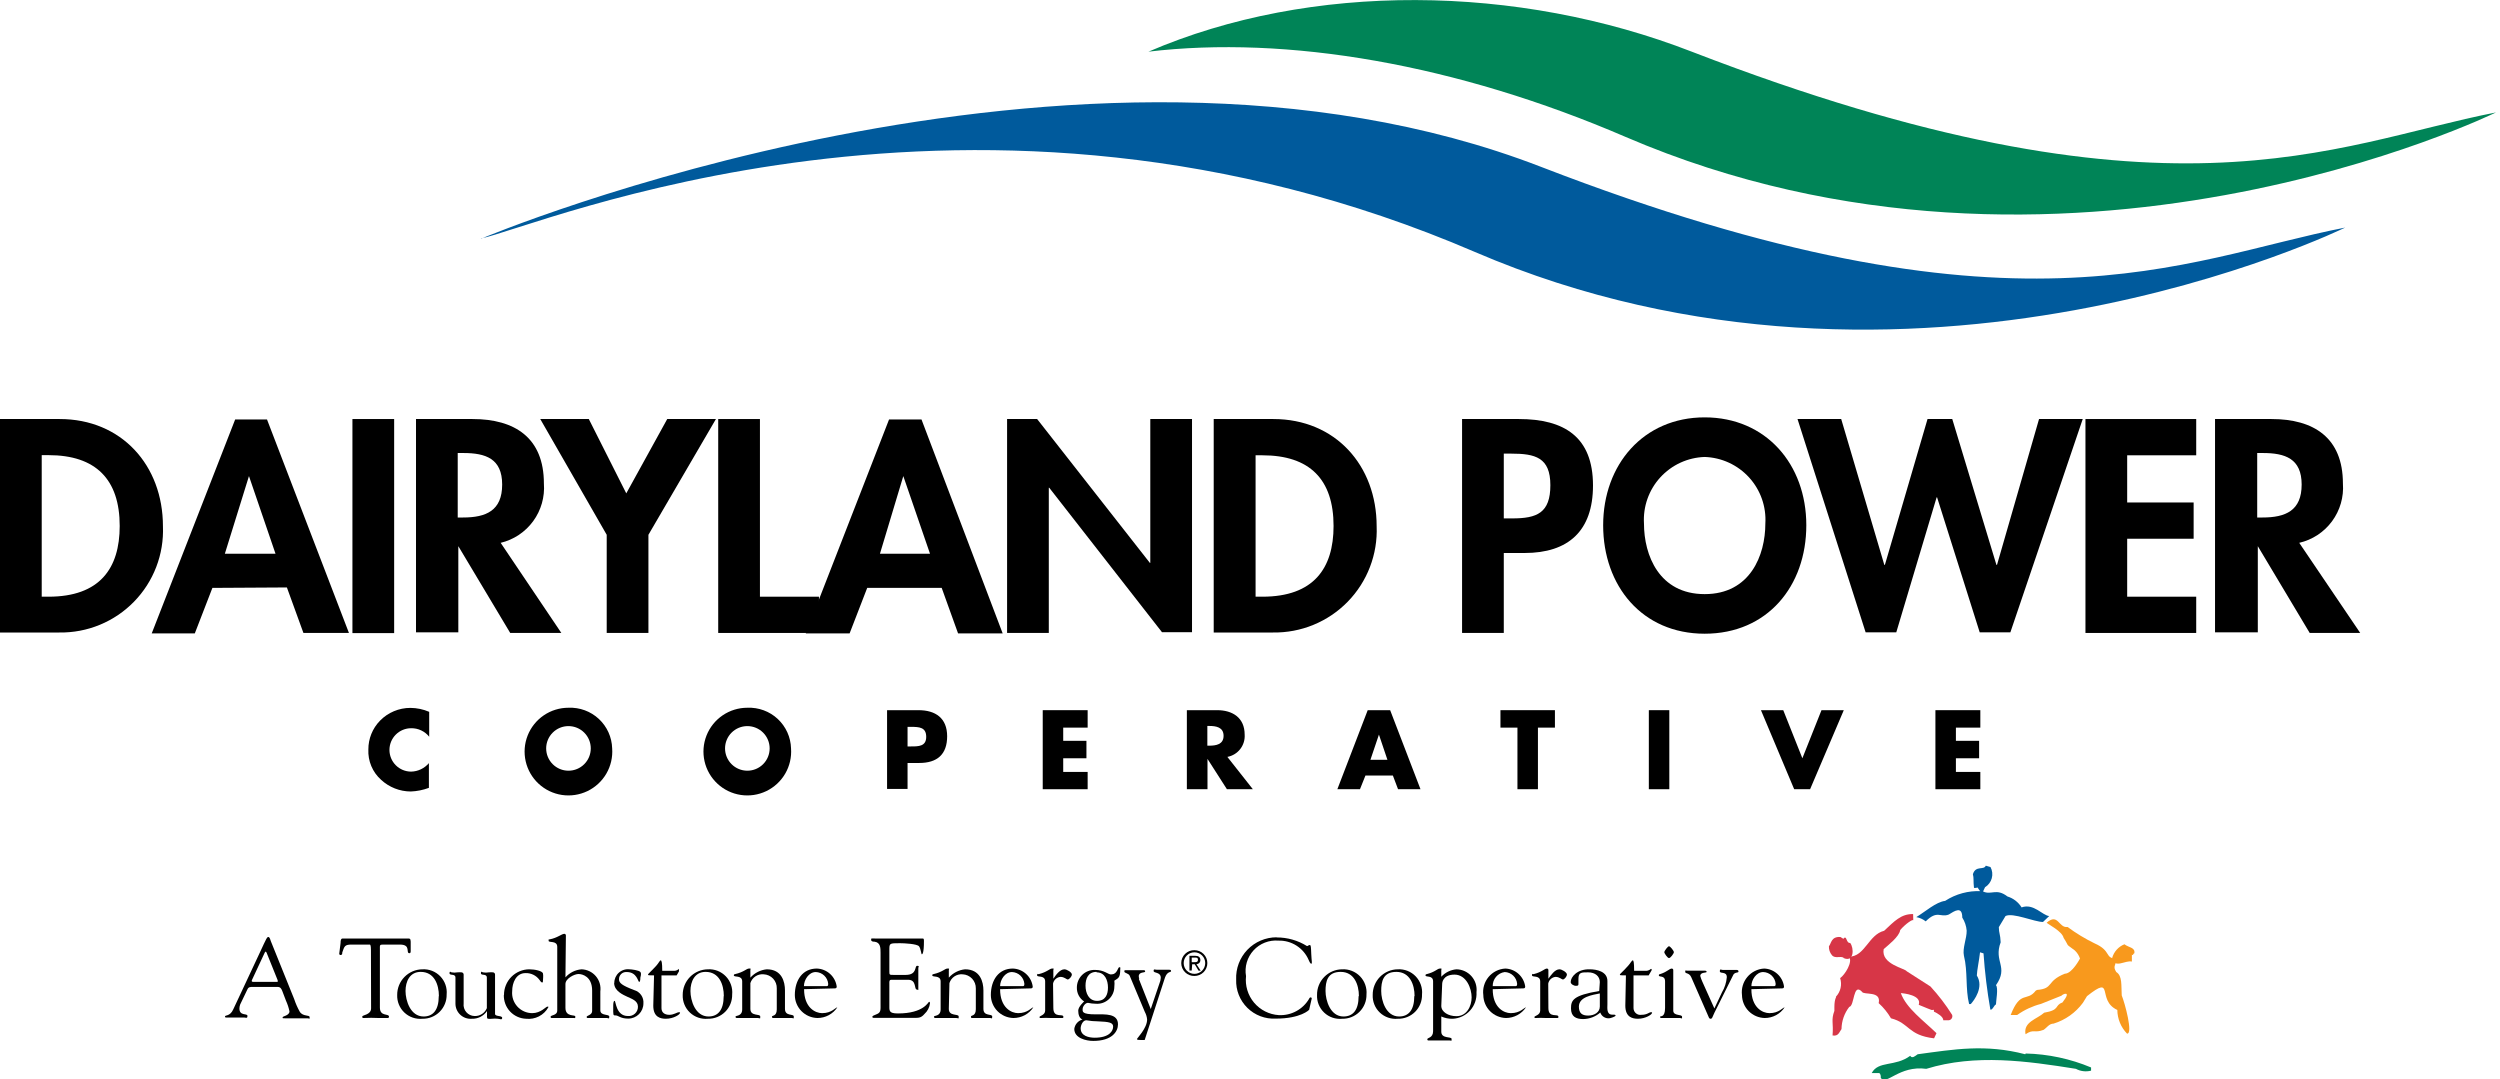 <svg width="227" height="98" viewBox="0 0 227 98" fill="none" xmlns="http://www.w3.org/2000/svg">
<g clip-path="url(#clip0_112_1079)">
<path d="M38.971 66.895C38.775 66.649 38.526 66.452 38.241 66.318C37.957 66.185 37.646 66.118 37.332 66.123C36.809 66.123 36.309 66.331 35.939 66.7C35.57 67.07 35.362 67.571 35.362 68.093C35.362 68.616 35.57 69.117 35.939 69.486C36.309 69.856 36.809 70.063 37.332 70.063C37.64 70.056 37.943 69.983 38.221 69.85C38.498 69.717 38.745 69.527 38.944 69.292V71.537C38.414 71.735 37.856 71.847 37.291 71.868C36.294 71.863 35.336 71.484 34.604 70.807C34.218 70.463 33.914 70.037 33.714 69.56C33.514 69.084 33.423 68.568 33.447 68.052C33.443 67.074 33.824 66.134 34.508 65.434C34.867 65.067 35.295 64.776 35.769 64.577C36.242 64.379 36.75 64.276 37.263 64.277C37.851 64.281 38.432 64.402 38.971 64.635V66.895Z" fill="black"/>
<path d="M49.592 67.955C49.592 68.492 49.806 69.007 50.186 69.387C50.565 69.767 51.08 69.98 51.617 69.98C52.154 69.98 52.67 69.767 53.049 69.387C53.429 69.007 53.642 68.492 53.642 67.955C53.642 67.418 53.429 66.903 53.049 66.523C52.67 66.144 52.154 65.93 51.617 65.93C51.08 65.93 50.565 66.144 50.186 66.523C49.806 66.903 49.592 67.418 49.592 67.955ZM55.585 67.955C55.643 68.753 55.459 69.55 55.058 70.242C54.657 70.934 54.056 71.489 53.335 71.835C52.614 72.18 51.805 72.301 51.015 72.18C50.224 72.06 49.488 71.704 48.902 71.159C48.317 70.614 47.909 69.906 47.732 69.126C47.555 68.345 47.617 67.53 47.91 66.786C48.203 66.042 48.713 65.403 49.375 64.953C50.036 64.503 50.818 64.263 51.617 64.263C52.121 64.241 52.625 64.32 53.098 64.494C53.571 64.668 54.005 64.935 54.374 65.278C54.744 65.622 55.041 66.036 55.249 66.495C55.456 66.955 55.571 67.451 55.585 67.955Z" fill="black"/>
<path d="M65.834 67.955C65.834 68.492 66.047 69.007 66.427 69.387C66.807 69.767 67.322 69.98 67.859 69.98C68.396 69.98 68.911 69.767 69.291 69.387C69.671 69.007 69.884 68.492 69.884 67.955C69.884 67.418 69.671 66.903 69.291 66.523C68.911 66.144 68.396 65.93 67.859 65.93C67.322 65.93 66.807 66.144 66.427 66.523C66.047 66.903 65.834 67.418 65.834 67.955ZM71.826 67.955C71.884 68.753 71.701 69.55 71.3 70.242C70.898 70.934 70.298 71.489 69.577 71.835C68.856 72.18 68.047 72.301 67.256 72.18C66.465 72.06 65.729 71.704 65.144 71.159C64.558 70.614 64.15 69.906 63.973 69.126C63.796 68.345 63.858 67.53 64.151 66.786C64.444 66.042 64.955 65.403 65.616 64.953C66.278 64.503 67.059 64.263 67.859 64.263C68.363 64.241 68.866 64.32 69.339 64.494C69.813 64.668 70.247 64.935 70.616 65.278C70.985 65.622 71.282 66.036 71.49 66.495C71.698 66.955 71.812 67.451 71.826 67.955Z" fill="black"/>
<path d="M82.406 67.776H82.723C83.398 67.776 84.1 67.776 84.1 66.908C84.1 66.04 83.48 65.999 82.723 65.999H82.406V67.776ZM80.546 64.484H83.398C84.941 64.484 86.001 65.2 86.001 66.853C86.001 68.506 85.092 69.278 83.467 69.278H82.406V71.633H80.546V64.484Z" fill="black"/>
<path d="M96.54 66.068V67.267H98.648V68.851H96.54V70.091H98.758V71.661H94.68V64.484H98.758V66.068H96.54Z" fill="black"/>
<path d="M109.627 67.707H109.806C110.412 67.707 111.101 67.597 111.101 66.812C111.101 66.027 110.412 65.917 109.806 65.917H109.627V67.707ZM113.759 71.661H111.404L109.64 68.906V71.661H107.767V64.484H110.522C111.9 64.484 113.015 65.159 113.015 66.702C113.047 67.173 112.905 67.64 112.615 68.013C112.326 68.386 111.909 68.64 111.445 68.727L113.759 71.661Z" fill="black"/>
<path d="M125.207 66.702L124.435 68.989H125.978L125.207 66.702ZM123.981 70.421L123.485 71.661H121.432L124.188 64.484H126.226L128.981 71.661H126.943L126.474 70.421H123.981Z" fill="black"/>
<path d="M139.644 71.661H137.784V66.068H136.241V64.484H141.187V66.068H139.644V71.661Z" fill="black"/>
<path d="M151.574 64.484H149.714V71.661H151.574V64.484Z" fill="black"/>
<path d="M163.655 68.851L165.391 64.484H167.416L164.357 71.661H162.911L159.894 64.484H161.919L163.655 68.851Z" fill="black"/>
<path d="M177.596 66.068V67.267H179.703V68.851H177.596V70.091H179.814V71.661H175.736V64.484H179.814V66.068H177.596Z" fill="black"/>
<path d="M3.788 54.18H4.408C9.064 54.18 10.869 51.604 10.869 47.76C10.869 43.531 8.706 41.327 4.408 41.327H3.788V54.18ZM0 38.048H5.414C11.034 38.048 14.795 42.25 14.795 47.788C14.846 49.048 14.639 50.305 14.187 51.482C13.735 52.66 13.048 53.733 12.167 54.635C11.287 55.538 10.231 56.251 9.065 56.732C7.899 57.213 6.647 57.45 5.386 57.431H0V38.048Z" fill="black"/>
<path d="M22.606 43.228L20.416 50.281H25.017L22.606 43.228ZM19.286 53.381L17.688 57.514H13.776L21.352 38.09H24.245L31.684 57.472H27.551L26.05 53.34L19.286 53.381Z" fill="black"/>
<path d="M82.02 43.228L79.899 50.281H84.445L82.02 43.228ZM78.742 53.381L77.144 57.514H73.163L80.725 38.09H83.673L91.043 57.514H86.993L85.506 53.381H78.742Z" fill="black"/>
<path d="M35.789 38.048H32.001V57.486H35.789V38.048Z" fill="black"/>
<path d="M41.561 46.989H42.043C44.137 46.989 45.597 46.369 45.597 43.999C45.597 41.63 44.082 41.134 42.071 41.134H41.561V46.989ZM50.97 57.472H46.328L41.616 49.592V57.417H37.773V38.048H42.898C46.741 38.048 49.386 39.743 49.386 43.903C49.478 45.121 49.134 46.332 48.415 47.319C47.695 48.306 46.648 49.005 45.46 49.289L50.97 57.472Z" fill="black"/>
<path d="M49.055 38.048H53.463L56.866 44.798L60.585 38.048H65.007L58.877 48.559V57.472H55.089V48.559L49.055 38.048Z" fill="black"/>
<path d="M69.002 54.18H74.361V57.472H65.214V38.048H69.002V54.18Z" fill="black"/>
<path d="M91.443 38.048H94.171L104.406 51.108H104.447V38.048H108.235V57.403H105.508L95.272 44.289H95.231V57.472H91.443V38.048Z" fill="black"/>
<path d="M114.007 54.18H114.627C119.283 54.18 121.088 51.604 121.088 47.76C121.088 43.531 118.925 41.341 114.627 41.341H114.007V54.18ZM110.205 38.048H115.619C121.24 38.048 125 42.25 125 47.788C125.051 49.048 124.844 50.305 124.392 51.482C123.941 52.66 123.253 53.733 122.373 54.635C121.492 55.538 120.436 56.251 119.27 56.732C118.104 57.213 116.853 57.45 115.592 57.431H110.205V38.048Z" fill="black"/>
<path d="M136.544 47.071H137.316C139.561 47.071 140.773 46.575 140.773 44.054C140.773 41.534 139.396 41.189 137.219 41.189H136.544V47.071ZM136.544 57.472H132.756V38.048H137.908C142.041 38.048 144.644 39.674 144.644 44.082C144.644 48.215 142.399 50.212 138.431 50.212H136.544V57.472Z" fill="black"/>
<path d="M154.783 41.492C154.021 41.517 153.271 41.694 152.578 42.013C151.885 42.333 151.264 42.788 150.75 43.352C150.236 43.915 149.841 44.577 149.587 45.296C149.333 46.016 149.227 46.779 149.273 47.54C149.273 50.419 150.651 53.946 154.783 53.946C158.916 53.946 160.294 50.419 160.294 47.54C160.34 46.779 160.233 46.016 159.98 45.296C159.726 44.577 159.33 43.915 158.817 43.352C158.303 42.788 157.681 42.333 156.988 42.013C156.296 41.694 155.546 41.517 154.783 41.492ZM154.783 57.541C149.094 57.541 145.567 53.188 145.567 47.691C145.567 42.195 149.218 37.897 154.783 37.897C160.349 37.897 164.013 42.154 164.013 47.691C164.013 53.229 160.473 57.541 154.783 57.541Z" fill="black"/>
<path d="M171.094 51.287H171.149L175.02 38.048H177.265L181.274 51.287H181.329L185.145 38.048H189.112L182.541 57.417H179.758L175.887 45.157H175.846L172.182 57.417H169.399L163.214 38.048H167.181L171.094 51.287Z" fill="black"/>
<path d="M193.148 41.341V45.625H199.182V48.917H193.148V54.18H199.416V57.472H189.36V38.048H199.416V41.341H193.148Z" fill="black"/>
<path d="M204.954 46.989H205.436C207.53 46.989 208.99 46.369 208.99 43.999C208.99 41.63 207.475 41.134 205.464 41.134H204.954V46.989ZM214.308 57.472H209.721L205.009 49.592V57.417H201.125V38.048H206.249C210.092 38.048 212.737 39.743 212.737 43.903C212.828 45.127 212.478 46.342 211.75 47.33C211.023 48.318 209.965 49.013 208.77 49.289L214.308 57.472Z" fill="black"/>
<path d="M43.696 21.669C43.696 21.669 97.807 -1.143 139.933 15.153C183.134 31.849 198.053 23.57 212.944 20.663C212.944 20.663 173.628 39.949 133.927 22.881C88.467 3.32 48.587 20.705 43.655 21.655" fill="#005A9C"/>
<path d="M104.268 4.697C119.022 -1.667 137.825 -1.447 153.626 4.697C196.826 21.38 211.746 13.114 226.637 10.208C226.637 10.208 187.308 29.494 147.62 12.439C132.274 5.827 116.845 3.182 104.227 4.697" fill="#008457"/>
<path d="M185.503 83.715C184.731 83.715 182.748 82.833 182.1 83.177L181.494 84.183C181.494 84.748 181.632 84.803 181.66 85.561C180.998 87.338 182.417 87.765 181.232 89.459C181.467 89.666 181.232 90.947 181.232 91.209C181.095 91.209 180.902 91.773 180.723 91.663C180.428 89.976 180.221 88.275 180.103 86.566L179.786 86.47C179.703 87.228 179.511 88.095 179.497 88.578C180.158 89.638 179.249 90.837 178.946 91.167H178.794C178.45 89.79 178.684 88.206 178.326 86.787C178.174 86.098 178.588 85.216 178.574 84.5C178.539 84.078 178.402 83.672 178.174 83.315C178.174 82.213 177.444 82.737 176.948 83.04C176.177 83.343 175.915 82.599 174.854 83.66C174.607 83.461 174.313 83.328 174 83.274C174.799 82.792 175.791 81.896 176.618 81.8C177.59 81.168 178.738 80.86 179.896 80.918C179.965 80.464 180.075 81.456 179.566 80.588C179.566 80.588 179.221 80.684 179.235 80.588C179.166 80.023 179.235 79.72 179.139 79.375C179.4 78.549 180.13 79.045 180.309 78.604L180.737 78.728C180.905 79.039 180.947 79.402 180.854 79.743C180.762 80.084 180.542 80.377 180.241 80.56L180.062 80.946C180.819 81.304 181.26 80.615 182.279 81.4C182.813 81.565 183.268 81.917 183.561 82.392C184.649 81.993 185.475 83.136 186.068 83.177L185.503 83.715Z" fill="#005A9C"/>
<path d="M193.796 86.566C193.672 86.566 193.699 86.828 193.575 86.677V87.31C192.997 87.159 191.964 88.013 191.785 86.98C191.862 86.701 192.003 86.444 192.197 86.229C192.391 86.013 192.631 85.846 192.9 85.74C193.272 86.043 193.906 86.015 193.796 86.566Z" fill="#F8991D"/>
<path d="M184.966 89.886C186.509 89.762 185.765 89.101 187.487 88.412C188.148 88.412 188.864 87.034 188.864 87.034C188.769 86.757 188.609 86.506 188.396 86.304C187.432 85.574 187.969 86.07 187.377 85.161C187.239 84.555 185.999 83.949 185.834 83.783C186.894 82.86 186.922 84.293 187.735 84.169C188.505 84.739 189.326 85.237 190.187 85.657C191.757 86.346 191.082 87.034 192.157 87.034C192.157 87.682 191.799 87.696 192.157 88.26C192.722 88.605 192.598 89.487 192.653 90.382C192.942 91.098 193.7 93.895 193.135 93.853C192.577 93.276 192.262 92.507 192.253 91.704C190.325 90.823 192.06 88.426 189.498 90.451L189.126 91.057C188.464 91.954 187.532 92.615 186.467 92.944C186.054 92.944 185.861 93.316 185.558 93.509C184.704 93.84 184.677 93.399 183.919 93.909C183.698 92.779 184.98 92.531 185.613 91.952C187.087 91.704 186.522 91.291 187.266 91.029C188.176 89.872 187.266 90.272 187.184 90.409L185.324 91.153C184.548 91.354 183.815 91.695 183.161 92.159H182.569C183.464 89.872 184.043 91.002 184.842 89.955" fill="#F8991D"/>
<path d="M173.725 83.577C173.725 83.412 173.036 83.866 172.54 84.445C172.457 85.051 171.438 85.822 171.039 86.18C170.777 87.558 172.967 87.916 173.132 88.192L175.281 89.569C176.016 90.366 176.675 91.228 177.251 92.145C177.27 92.198 177.277 92.254 177.272 92.309C177.266 92.365 177.248 92.419 177.219 92.466C177.19 92.514 177.151 92.554 177.104 92.585C177.057 92.615 177.004 92.634 176.948 92.641H176.452C176.452 92.311 175.915 91.994 175.598 91.856V91.691C175.281 91.691 175.736 91.856 174.221 91.236C174.524 90.355 172.843 90.189 172.595 90.175C173.091 91.553 174.675 92.683 175.833 93.812L175.612 94.281C173.201 93.991 173.422 92.903 171.7 92.462C171.401 91.948 171.025 91.484 170.584 91.085C170.846 89.927 169.206 90.382 169.069 90.052C168.242 89.184 168.407 91.346 167.912 91.429C167.465 92.005 167.219 92.711 167.209 93.44C167.002 93.716 166.933 94.115 166.396 94.019C166.493 92.876 166.245 92.641 166.562 91.787V91.443C166.562 90.616 166.782 90.534 166.699 90.506C166.909 90.284 167.056 90.01 167.124 89.712C167.192 89.414 167.178 89.103 167.085 88.812C167.512 88.522 168.27 87.324 167.884 86.869C169.344 86.869 169.647 84.872 171.08 84.514C171.989 83.673 172.609 82.971 173.711 82.998L173.725 83.577Z" fill="#D73647"/>
<path d="M167.402 86.966C167.126 86.773 166.63 87.076 166.341 86.732C166.15 86.505 166.051 86.215 166.066 85.919C166.286 85.671 166.258 85.023 167.113 85.079L167.374 85.244C167.705 84.831 167.608 85.671 167.994 85.616C168.352 86.07 168.366 87.407 167.402 86.993" fill="#D73647"/>
<path d="M183.932 95.658C185.973 95.707 187.987 96.137 189.87 96.926V97.215C189.406 97.337 188.914 97.278 188.492 97.05C184.084 96.347 179.373 95.672 174.909 97.05C172.43 96.719 171.273 98.606 170.777 97.876C170.777 97.725 170.777 97.504 170.625 97.435H169.95C170.556 96.292 172.085 96.884 173.449 95.865C173.615 96.168 173.918 95.865 174.124 95.727C177.403 95.286 180.254 94.777 183.891 95.727" fill="#008457"/>
<path d="M22.881 88.977C22.812 89.115 22.881 89.156 23.019 89.156H25.03C25.265 89.156 25.251 89.156 25.196 88.963L24.204 86.498C24.149 86.378 24.093 86.378 24.038 86.498L22.881 88.977ZM25.636 89.996C25.54 89.762 25.471 89.611 25.182 89.611H22.95C22.744 89.611 22.564 89.611 22.468 89.831L21.807 91.209C21.765 91.324 21.742 91.445 21.738 91.567C21.738 92.283 22.468 91.98 22.468 92.242C22.468 92.504 22.317 92.394 22.192 92.394C22.069 92.394 21.614 92.394 21.325 92.394C21.035 92.394 20.787 92.394 20.512 92.394C20.512 92.394 20.429 92.394 20.429 92.283C20.429 92.173 20.898 92.283 21.173 91.663L23.611 86.456C24.204 85.175 24.245 85.079 24.369 85.079C24.493 85.079 24.562 85.368 24.589 85.451L26.711 90.713C26.843 91.114 27.014 91.501 27.221 91.87C27.524 92.338 28.116 92.118 28.116 92.366C28.116 92.614 28.047 92.462 27.978 92.462C27.551 92.462 27.138 92.462 26.725 92.462C26.311 92.462 26.174 92.462 25.898 92.462C25.623 92.462 25.664 92.462 25.664 92.366C25.664 92.269 26.284 92.214 26.284 91.829C26.214 91.497 26.108 91.173 25.967 90.864L25.636 89.996Z" fill="black"/>
<path d="M33.681 86.249C33.681 86.167 33.681 85.781 33.585 85.767H31.918C31.284 85.767 31.271 85.933 31.078 86.484C31.078 86.594 31.078 86.718 30.913 86.718C30.882 86.715 30.854 86.7 30.834 86.677C30.813 86.654 30.802 86.624 30.802 86.594L30.926 85.616C30.926 85.492 30.926 85.216 31.105 85.216C31.904 85.216 32.69 85.216 33.998 85.216C35.844 85.216 36.753 85.216 36.987 85.216C37.222 85.216 37.277 85.216 37.291 85.506V86.318C37.291 86.429 37.291 86.552 37.18 86.552C36.808 86.552 37.359 85.767 36.312 85.767H34.894C34.439 85.767 34.494 85.767 34.494 86.277V91.484C34.494 92.338 35.321 91.994 35.321 92.311C35.321 92.311 35.321 92.435 35.224 92.435C35.128 92.435 34.701 92.435 34.398 92.435C33.939 92.411 33.479 92.411 33.02 92.435C32.924 92.435 32.896 92.435 32.896 92.297C32.896 92.159 33.695 92.159 33.695 91.553L33.681 86.249Z" fill="black"/>
<path d="M39.853 90.451C39.853 89.39 39.426 88.247 38.2 88.247C37.208 88.247 36.822 89.115 36.822 89.983C36.822 90.85 37.263 92.297 38.462 92.297C39.316 92.297 39.839 91.718 39.839 90.451H39.853ZM36.065 90.341C36.061 89.729 36.299 89.141 36.728 88.705C37.156 88.269 37.74 88.02 38.351 88.013C38.653 87.996 38.954 88.043 39.235 88.153C39.515 88.263 39.769 88.433 39.978 88.65C40.188 88.867 40.348 89.127 40.447 89.412C40.547 89.696 40.584 89.999 40.556 90.299C40.561 90.59 40.508 90.88 40.399 91.15C40.29 91.419 40.128 91.665 39.922 91.871C39.717 92.076 39.471 92.239 39.202 92.347C38.932 92.456 38.642 92.509 38.351 92.504C38.055 92.531 37.756 92.495 37.474 92.398C37.192 92.301 36.935 92.145 36.718 91.94C36.502 91.735 36.332 91.487 36.219 91.211C36.106 90.935 36.054 90.638 36.065 90.341Z" fill="black"/>
<path d="M44.206 88.77C44.206 88.371 43.669 88.619 43.669 88.371C43.669 88.123 43.793 88.288 43.848 88.288C44.03 88.322 44.217 88.322 44.399 88.288C44.523 88.278 44.647 88.278 44.771 88.288C44.798 88.292 44.825 88.3 44.848 88.314C44.872 88.328 44.893 88.346 44.91 88.368C44.926 88.39 44.938 88.415 44.945 88.441C44.952 88.468 44.954 88.495 44.95 88.522V92.063C44.95 92.325 45.597 92.187 45.597 92.421C45.597 92.655 45.377 92.504 45.212 92.504C45.029 92.482 44.844 92.482 44.661 92.504C44.547 92.52 44.431 92.52 44.316 92.504C44.234 92.504 44.22 92.394 44.22 92.352V91.801C44.069 92.025 43.863 92.207 43.622 92.33C43.381 92.453 43.113 92.513 42.842 92.504C42.653 92.519 42.461 92.495 42.281 92.432C42.101 92.37 41.936 92.271 41.796 92.141C41.656 92.012 41.545 91.855 41.469 91.68C41.393 91.505 41.354 91.317 41.355 91.126V88.77C41.355 88.371 40.817 88.619 40.817 88.371C40.817 88.123 40.955 88.288 40.996 88.288C41.179 88.322 41.365 88.322 41.547 88.288C41.671 88.279 41.796 88.279 41.919 88.288C41.947 88.292 41.973 88.3 41.997 88.314C42.021 88.328 42.041 88.346 42.058 88.368C42.075 88.39 42.087 88.415 42.094 88.441C42.101 88.468 42.102 88.495 42.099 88.522V91.112C42.081 91.254 42.094 91.398 42.135 91.534C42.177 91.671 42.247 91.797 42.34 91.904C42.434 92.012 42.549 92.099 42.678 92.16C42.807 92.22 42.948 92.253 43.09 92.256C43.327 92.265 43.562 92.201 43.761 92.073C43.961 91.945 44.116 91.759 44.206 91.539V88.77Z" fill="black"/>
<path d="M45.763 90.341C45.761 90.037 45.819 89.736 45.934 89.454C46.048 89.173 46.217 88.916 46.431 88.7C46.645 88.484 46.899 88.312 47.179 88.194C47.459 88.076 47.759 88.014 48.063 88.013C48.573 88.013 49.262 88.164 49.303 88.398C49.344 88.633 49.303 88.867 49.303 89.004C49.303 89.142 49.303 89.211 49.22 89.211C49.138 89.211 49.014 89.018 48.986 88.977C48.842 88.778 48.651 88.617 48.43 88.509C48.209 88.401 47.965 88.349 47.719 88.357C46.851 88.357 46.507 89.252 46.507 89.983C46.482 90.237 46.51 90.493 46.59 90.736C46.67 90.978 46.8 91.201 46.971 91.39C47.142 91.58 47.351 91.731 47.584 91.835C47.817 91.939 48.07 91.993 48.325 91.994C49.11 91.994 49.565 91.401 49.703 91.401C49.84 91.401 49.785 91.401 49.785 91.47C49.588 91.821 49.292 92.105 48.935 92.289C48.577 92.472 48.174 92.547 47.774 92.504C47.499 92.495 47.228 92.432 46.978 92.318C46.727 92.205 46.501 92.043 46.313 91.842C46.125 91.641 45.978 91.405 45.882 91.147C45.785 90.89 45.74 90.616 45.749 90.341" fill="black"/>
<path d="M51.342 88.743C51.717 88.321 52.24 88.06 52.802 88.013C53.051 88.02 53.295 88.08 53.519 88.187C53.743 88.295 53.942 88.449 54.103 88.638C54.264 88.828 54.384 89.049 54.454 89.288C54.524 89.527 54.543 89.777 54.51 90.024V91.732C54.51 92.269 55.323 92.049 55.323 92.311C55.323 92.572 55.24 92.434 55.116 92.434C54.992 92.434 54.648 92.434 54.262 92.434C53.877 92.434 53.546 92.434 53.422 92.434C53.298 92.434 53.27 92.434 53.27 92.324C53.27 92.214 53.766 92.173 53.766 91.801V89.941C53.766 88.674 52.885 88.44 52.526 88.44C52.168 88.44 51.342 88.839 51.342 89.349V91.512C51.342 92.379 52.237 92.104 52.237 92.297C52.237 92.49 52.237 92.434 52.058 92.434H51.025C50.708 92.434 50.254 92.434 50.088 92.434C50.063 92.434 50.038 92.424 50.02 92.406C50.002 92.388 49.992 92.364 49.992 92.338C49.992 92.132 50.598 92.242 50.598 91.746V85.974C50.598 85.368 49.813 85.629 49.813 85.423C49.813 85.216 49.813 85.312 49.882 85.299C50.639 85.161 50.984 84.789 51.259 84.789C51.297 84.796 51.331 84.817 51.354 84.847C51.377 84.878 51.387 84.916 51.383 84.954L51.342 88.743Z" fill="black"/>
<path d="M55.778 89.239C55.778 89.065 55.816 88.893 55.887 88.734C55.959 88.576 56.063 88.434 56.193 88.319C56.323 88.203 56.476 88.116 56.642 88.063C56.807 88.01 56.982 87.993 57.155 88.013C57.32 88.013 58.023 88.095 58.147 88.26C58.271 88.426 58.147 88.688 58.147 88.756C58.147 88.825 58.147 89.156 58.037 89.156C57.926 89.156 57.844 88.26 56.907 88.26C56.816 88.253 56.725 88.264 56.639 88.294C56.553 88.324 56.474 88.372 56.408 88.434C56.342 88.496 56.289 88.572 56.254 88.656C56.219 88.74 56.202 88.831 56.205 88.922C56.205 89.252 56.466 89.473 57.582 89.9C57.841 89.973 58.067 90.133 58.221 90.355C58.374 90.576 58.445 90.844 58.422 91.112C58.422 91.477 58.277 91.828 58.019 92.086C57.761 92.344 57.41 92.49 57.045 92.49C56.328 92.49 56.15 92.2 55.901 92.2C55.654 92.2 55.681 92.2 55.681 91.388C55.681 91.209 55.681 90.878 55.805 90.878C55.929 90.878 55.915 92.255 57.017 92.255C57.133 92.265 57.25 92.25 57.36 92.212C57.47 92.174 57.571 92.114 57.657 92.035C57.742 91.956 57.81 91.86 57.857 91.754C57.903 91.647 57.927 91.531 57.926 91.415C57.926 90.878 57.403 90.713 56.99 90.52C56.577 90.327 55.764 89.983 55.764 89.252" fill="black"/>
<path d="M59.387 88.564C58.905 88.564 58.836 88.564 58.836 88.495C58.836 88.426 59.084 88.247 59.607 87.668C59.814 87.434 59.91 87.2 59.993 87.2C60.076 87.2 60.131 87.42 60.131 88.15H61.247C61.398 88.142 61.54 88.079 61.646 87.971C61.646 87.971 61.646 87.971 61.646 88.054C61.656 88.104 61.656 88.155 61.646 88.205L61.44 88.564H60.062V91.539C60.062 91.952 60.365 92.145 60.778 92.145C61.192 92.145 61.467 91.911 61.646 91.911C61.825 91.911 61.729 91.911 61.729 92.007C61.729 92.104 61.178 92.503 60.462 92.503C59.993 92.503 59.318 92.379 59.318 91.319L59.387 88.564Z" fill="black"/>
<path d="M65.724 90.451C65.724 89.39 65.297 88.247 64.071 88.247C63.079 88.247 62.693 89.115 62.693 89.983C62.693 90.85 63.134 92.297 64.332 92.297C65.186 92.297 65.71 91.718 65.71 90.451H65.724ZM61.99 90.341C61.987 89.729 62.225 89.141 62.654 88.705C63.082 88.269 63.666 88.02 64.277 88.013C64.578 87.996 64.88 88.043 65.16 88.153C65.441 88.263 65.695 88.433 65.904 88.65C66.114 88.867 66.273 89.127 66.373 89.412C66.473 89.696 66.51 89.999 66.481 90.299C66.487 90.59 66.434 90.88 66.325 91.15C66.216 91.419 66.054 91.665 65.848 91.871C65.642 92.076 65.397 92.239 65.127 92.347C64.857 92.456 64.568 92.509 64.277 92.504C63.981 92.531 63.681 92.495 63.4 92.398C63.118 92.301 62.861 92.145 62.644 91.94C62.428 91.735 62.257 91.487 62.145 91.211C62.032 90.935 61.979 90.638 61.99 90.341Z" fill="black"/>
<path d="M68.134 91.608C68.134 92.311 69.03 92.021 69.03 92.297C69.03 92.573 69.03 92.435 68.809 92.435C68.589 92.435 68.437 92.435 67.845 92.435C67.253 92.435 67.101 92.435 66.977 92.435C66.853 92.435 66.784 92.435 66.784 92.311C66.784 92.187 67.391 92.311 67.391 91.65V89.115C67.391 88.509 66.633 88.77 66.633 88.564C66.631 88.55 66.632 88.536 66.636 88.523C66.64 88.509 66.647 88.497 66.656 88.487C66.665 88.476 66.676 88.468 66.689 88.462C66.702 88.456 66.715 88.453 66.729 88.454C67.57 88.261 67.776 87.944 68.01 87.944C68.245 87.944 68.134 87.944 68.134 88.095V88.77C68.517 88.339 69.049 88.069 69.622 88.013C71 88.013 71.275 89.156 71.275 89.927V91.608C71.275 92.311 72.074 92.021 72.074 92.297C72.074 92.573 72.074 92.435 71.895 92.435C71.716 92.435 71.509 92.435 71.013 92.435C70.518 92.435 70.407 92.435 70.283 92.435C70.159 92.435 70.091 92.435 70.091 92.311C70.091 92.187 70.531 92.311 70.531 91.65V89.749C70.543 89.422 70.424 89.104 70.203 88.864C69.981 88.624 69.673 88.482 69.347 88.467C69.083 88.439 68.819 88.504 68.597 88.65C68.376 88.795 68.213 89.013 68.134 89.266V91.608Z" fill="black"/>
<path d="M75.008 89.542C75.146 89.542 75.201 89.542 75.201 89.335C75.178 89.049 75.05 88.781 74.841 88.583C74.633 88.385 74.359 88.27 74.072 88.261C73.438 88.261 72.997 88.977 72.997 89.542H75.008ZM73.011 89.817C73.011 91.498 74.03 91.994 74.65 91.994C75.532 91.994 75.862 91.47 76.028 91.47C76.193 91.47 76.028 91.47 76.028 91.47C75.83 91.768 75.562 92.011 75.247 92.18C74.932 92.348 74.58 92.435 74.223 92.435C73.677 92.424 73.157 92.201 72.774 91.812C72.391 91.423 72.174 90.9 72.171 90.355C72.171 88.977 72.887 87.944 74.168 87.944C74.612 87.959 75.037 88.13 75.367 88.428C75.697 88.725 75.911 89.129 75.973 89.569C75.973 89.762 75.862 89.749 75.628 89.749L73.011 89.817Z" fill="black"/>
<path d="M80.753 88.164C80.753 88.522 80.753 88.522 81.139 88.522H82.241C83.301 88.522 83.026 87.696 83.274 87.696C83.522 87.696 83.384 87.806 83.384 87.888C83.384 88.247 83.384 88.591 83.384 88.922C83.384 89.252 83.384 89.459 83.384 89.734C83.384 90.01 83.384 89.858 83.274 89.858C82.957 89.858 83.274 88.963 82.447 88.963H80.946C80.725 88.963 80.753 89.142 80.753 89.294V91.167C80.753 91.773 80.67 92.021 81.538 92.021C83.894 92.021 84.293 90.96 84.362 90.96C84.431 90.96 84.445 91.071 84.445 91.085C84.401 91.466 84.22 91.818 83.935 92.076C83.618 92.448 83.384 92.421 82.943 92.421C82.158 92.421 81.387 92.421 80.615 92.421H79.375C79.279 92.421 79.21 92.421 79.21 92.324C79.21 92.228 79.334 92.214 79.665 92.062C79.995 91.911 79.954 91.649 79.954 91.167V86.525C79.954 86.07 79.954 85.574 79.403 85.505C79.32 85.505 79.1 85.505 79.1 85.34C79.1 85.175 79.1 85.216 79.444 85.216C81.373 85.216 81.91 85.216 82.337 85.216H83.797C83.88 85.216 83.894 85.312 83.894 85.436C83.894 86.566 83.756 86.649 83.701 86.649C83.646 86.649 83.618 86.166 83.453 85.932C83.288 85.698 82.075 85.643 81.717 85.643C80.739 85.643 80.753 85.643 80.753 86.29V88.164Z" fill="black"/>
<path d="M86.153 91.608C86.153 92.311 87.048 92.021 87.048 92.297C87.048 92.573 87.048 92.435 86.828 92.435C86.608 92.435 86.456 92.435 85.864 92.435C85.271 92.435 85.12 92.435 84.996 92.435C84.872 92.435 84.803 92.435 84.803 92.311C84.803 92.187 85.409 92.311 85.409 91.65V89.115C85.409 88.509 84.651 88.77 84.651 88.564C84.649 88.55 84.65 88.536 84.654 88.523C84.658 88.509 84.665 88.497 84.674 88.487C84.683 88.476 84.695 88.468 84.707 88.462C84.72 88.456 84.734 88.453 84.748 88.454C85.588 88.261 85.795 87.944 86.029 87.944C86.263 87.944 86.153 87.944 86.153 88.095V88.77C86.531 88.341 87.058 88.071 87.627 88.013C89.004 88.013 89.294 89.156 89.294 89.927V91.608C89.294 92.311 90.093 92.021 90.093 92.297C90.093 92.573 90.024 92.435 89.914 92.435C89.803 92.435 89.528 92.435 89.032 92.435C88.536 92.435 88.426 92.435 88.302 92.435C88.178 92.435 88.164 92.421 88.164 92.297C88.164 92.173 88.605 92.297 88.605 91.636V89.749C88.612 89.421 88.491 89.103 88.267 88.863C88.043 88.624 87.734 88.482 87.406 88.467C87.145 88.443 86.884 88.509 86.666 88.654C86.447 88.8 86.286 89.016 86.208 89.266L86.153 91.608Z" fill="black"/>
<path d="M92.82 89.542C92.958 89.542 93.013 89.542 93.013 89.335C92.99 89.049 92.862 88.781 92.653 88.583C92.445 88.385 92.171 88.27 91.884 88.261C91.25 88.261 90.809 88.977 90.809 89.542H92.82ZM90.809 89.817C90.809 91.498 91.829 91.994 92.448 91.994C93.33 91.994 93.661 91.47 93.826 91.47C93.991 91.47 93.826 91.47 93.826 91.47C93.628 91.768 93.36 92.011 93.045 92.18C92.73 92.348 92.378 92.435 92.021 92.435C91.476 92.424 90.956 92.201 90.572 91.812C90.189 91.423 89.972 90.9 89.969 90.355C89.969 88.977 90.685 87.944 91.966 87.944C92.41 87.959 92.835 88.13 93.165 88.428C93.495 88.725 93.71 89.129 93.771 89.569C93.771 89.762 93.661 89.749 93.426 89.749L90.809 89.817Z" fill="black"/>
<path d="M95.644 91.539C95.644 92.49 96.554 91.994 96.554 92.325C96.554 92.421 96.554 92.435 96.402 92.435C96.251 92.435 96.003 92.435 95.438 92.435C95.126 92.417 94.813 92.417 94.501 92.435C94.418 92.435 94.391 92.435 94.391 92.338C94.391 92.242 94.9 92.173 94.9 91.76V89.115C94.9 88.509 94.17 88.77 94.17 88.564C94.17 88.357 94.253 88.454 94.308 88.454C95.093 88.261 95.3 87.944 95.534 87.944C95.768 87.944 95.644 87.944 95.644 88.095V88.867C95.851 88.564 96.223 88.013 96.65 88.013C96.87 88.013 97.325 88.288 97.325 88.481C97.325 88.674 97.077 88.936 96.953 88.936C96.829 88.936 96.65 88.701 96.292 88.701C96.129 88.716 95.975 88.783 95.854 88.892C95.732 89.002 95.649 89.147 95.617 89.308L95.644 91.539Z" fill="black"/>
<path d="M99.378 94.225C100.755 94.225 101.072 93.592 101.072 93.22C101.072 92.848 100.714 92.779 99.694 92.738C99.339 92.736 98.984 92.703 98.634 92.641C98.317 92.641 98.124 93.11 98.124 93.371C98.124 94.06 98.854 94.225 99.419 94.225H99.378ZM99.57 88.247C98.813 88.247 98.565 88.839 98.565 89.501C98.565 90.162 98.854 90.878 99.612 90.878C100.369 90.878 100.604 90.313 100.604 89.666C100.604 89.018 100.328 88.288 99.57 88.288V88.247ZM100.948 88.467C101.444 88.467 101.499 87.82 101.637 87.82C101.775 87.82 101.719 87.916 101.719 87.985C101.719 88.77 101.568 88.798 101.182 89.046C101.204 89.224 101.204 89.405 101.182 89.583C101.183 89.798 101.139 90.011 101.053 90.209C100.967 90.406 100.841 90.584 100.683 90.73C100.525 90.876 100.339 90.988 100.135 91.059C99.932 91.129 99.716 91.157 99.502 91.14C99.26 91.138 99.02 91.111 98.785 91.057C98.551 91.057 98.303 91.388 98.303 91.622C98.303 91.856 98.22 92.104 99.502 92.104C100.356 92.104 101.513 92.008 101.513 93.013C101.513 93.661 100.976 94.515 99.267 94.515C98.62 94.515 97.545 94.267 97.545 93.427C97.571 93.227 97.655 93.039 97.788 92.887C97.92 92.735 98.095 92.625 98.289 92.572C98 92.462 97.904 92.104 97.904 91.76C97.904 91.415 98.427 90.933 98.441 90.933C98.233 90.797 98.064 90.611 97.948 90.392C97.832 90.173 97.774 89.927 97.78 89.68C97.778 89.465 97.819 89.252 97.901 89.054C97.983 88.856 98.104 88.676 98.257 88.526C98.41 88.375 98.592 88.257 98.791 88.179C98.991 88.1 99.204 88.062 99.419 88.068C100.273 88.068 100.604 88.481 100.879 88.481" fill="black"/>
<path d="M103.937 94.432C103.937 94.432 103.744 94.432 103.607 94.432C103.469 94.432 103.235 94.432 103.235 94.349C103.235 94.267 104.158 93.371 104.158 92.572C104.138 92.331 104.067 92.096 103.951 91.883L102.573 88.591C102.477 88.371 102.091 88.357 102.091 88.219C102.091 88.082 102.091 88.095 102.298 88.095C102.505 88.095 102.739 88.095 103.014 88.095C103.29 88.095 103.607 88.095 103.772 88.095C103.937 88.095 103.979 88.095 103.979 88.219C103.979 88.343 103.4 88.219 103.4 88.646C103.4 88.798 103.496 88.963 103.4 88.867L104.488 91.622L105.273 89.308C105.347 89.142 105.389 88.965 105.397 88.784C105.397 88.233 104.75 88.385 104.75 88.164C104.75 87.944 104.86 88.054 105.053 88.054C105.246 88.054 105.329 88.054 105.618 88.054C105.907 88.054 106.045 88.054 106.141 88.054C106.238 88.054 106.334 88.054 106.334 88.178C106.334 88.302 105.99 88.178 105.783 88.757L103.937 94.432Z" fill="black"/>
<path d="M115.922 85.12C116.896 85.116 117.852 85.388 118.677 85.905C118.76 85.905 118.815 85.808 118.925 85.808C119.035 85.808 119.035 85.974 119.063 86.635C119.09 87.296 119.173 87.503 119.063 87.503C118.953 87.503 118.87 87.241 118.829 87.172C118.602 86.637 118.219 86.182 117.73 85.868C117.241 85.553 116.669 85.393 116.087 85.409C115.667 85.373 115.244 85.434 114.85 85.588C114.457 85.741 114.104 85.983 113.82 86.295C113.535 86.606 113.325 86.979 113.207 87.385C113.089 87.79 113.066 88.217 113.139 88.632C113.092 89.062 113.132 89.497 113.258 89.911C113.383 90.325 113.591 90.709 113.869 91.04C114.148 91.371 114.49 91.642 114.876 91.836C115.262 92.031 115.683 92.146 116.115 92.173C116.666 92.201 117.215 92.077 117.701 91.814C118.186 91.552 118.591 91.162 118.87 90.685C118.878 90.653 118.895 90.624 118.92 90.602C118.944 90.58 118.975 90.566 119.008 90.561C119.022 90.561 119.035 90.564 119.048 90.57C119.061 90.575 119.072 90.584 119.081 90.594C119.091 90.605 119.097 90.617 119.101 90.63C119.105 90.644 119.106 90.658 119.104 90.671L118.87 91.691C118.87 91.691 118.126 92.49 115.839 92.49C115.365 92.515 114.891 92.441 114.447 92.273C114.003 92.105 113.599 91.846 113.261 91.513C112.923 91.179 112.657 90.779 112.482 90.338C112.307 89.897 112.226 89.424 112.244 88.949C112.222 88.453 112.3 87.957 112.475 87.491C112.65 87.025 112.917 86.6 113.261 86.241C113.605 85.882 114.018 85.596 114.475 85.401C114.933 85.206 115.425 85.106 115.922 85.106" fill="black"/>
<path d="M123.389 90.451C123.389 89.39 122.948 88.247 121.736 88.247C120.523 88.247 120.358 89.115 120.358 89.983C120.358 90.85 120.799 92.297 121.984 92.297C122.851 92.297 123.361 91.718 123.361 90.451H123.389ZM119.587 90.341C119.583 90.039 119.639 89.739 119.751 89.458C119.863 89.178 120.03 88.922 120.241 88.706C120.452 88.49 120.704 88.317 120.981 88.198C121.259 88.079 121.557 88.016 121.86 88.013C122.161 87.996 122.463 88.044 122.744 88.154C123.026 88.264 123.28 88.433 123.491 88.65C123.701 88.866 123.862 89.126 123.963 89.411C124.065 89.695 124.104 89.998 124.077 90.299C124.083 90.59 124.03 90.879 123.921 91.149C123.812 91.419 123.65 91.665 123.444 91.87C123.239 92.076 122.993 92.238 122.723 92.347C122.453 92.456 122.164 92.509 121.873 92.504C121.576 92.533 121.276 92.499 120.993 92.403C120.711 92.306 120.452 92.15 120.235 91.945C120.018 91.74 119.848 91.49 119.736 91.214C119.624 90.937 119.573 90.639 119.587 90.341Z" fill="black"/>
<path d="M128.444 90.451C128.444 89.39 128.003 88.247 126.791 88.247C125.579 88.247 125.414 89.115 125.414 89.983C125.414 90.85 125.841 92.297 127.039 92.297C127.893 92.297 128.417 91.718 128.417 90.451H128.444ZM124.642 90.341C124.639 90.039 124.694 89.739 124.807 89.458C124.919 89.178 125.085 88.922 125.296 88.706C125.508 88.49 125.759 88.317 126.037 88.198C126.315 88.079 126.613 88.016 126.915 88.013C127.216 87.996 127.518 88.043 127.798 88.153C128.079 88.263 128.333 88.433 128.542 88.65C128.751 88.867 128.911 89.127 129.011 89.412C129.111 89.696 129.148 89.999 129.119 90.299C129.127 90.591 129.075 90.881 128.967 91.152C128.859 91.423 128.697 91.669 128.491 91.875C128.284 92.081 128.038 92.243 127.767 92.351C127.497 92.459 127.207 92.511 126.915 92.504C126.619 92.531 126.321 92.496 126.04 92.398C125.759 92.301 125.502 92.144 125.286 91.939C125.071 91.735 124.902 91.486 124.791 91.21C124.68 90.934 124.629 90.638 124.642 90.341Z" fill="black"/>
<path d="M130.869 91.333C130.869 91.884 131.502 92.269 132.246 92.269C133.183 92.269 133.624 91.36 133.624 90.561C133.624 89.762 133.155 88.495 132.067 88.495C130.979 88.495 130.951 89.28 130.951 89.308L130.869 91.333ZM130.869 93.674C130.869 94.35 131.805 94.088 131.805 94.336C131.805 94.584 131.805 94.474 131.613 94.474C131.42 94.474 131.241 94.474 130.552 94.474C130.152 94.474 129.863 94.474 129.753 94.474C129.643 94.474 129.601 94.474 129.601 94.35C129.601 94.225 130.125 94.253 130.125 93.633V89.115C130.125 88.509 129.436 88.77 129.436 88.564C129.434 88.55 129.435 88.536 129.439 88.523C129.443 88.509 129.45 88.497 129.459 88.487C129.468 88.476 129.479 88.468 129.492 88.462C129.505 88.456 129.519 88.453 129.532 88.454C130.318 88.261 130.511 87.944 130.745 87.944C130.979 87.944 130.869 87.944 130.869 88.095V88.688C131.228 88.299 131.719 88.058 132.246 88.013C132.507 88.017 132.763 88.075 133 88.185C133.236 88.294 133.447 88.452 133.618 88.648C133.79 88.844 133.918 89.074 133.995 89.323C134.072 89.572 134.096 89.834 134.065 90.093C134.083 90.394 134.042 90.695 133.943 90.98C133.844 91.264 133.689 91.527 133.488 91.751C133.287 91.975 133.043 92.157 132.771 92.287C132.498 92.416 132.203 92.49 131.902 92.504C131.546 92.513 131.193 92.442 130.869 92.297V93.674Z" fill="black"/>
<path d="M137.55 89.542C137.688 89.542 137.757 89.542 137.757 89.335C137.733 89.049 137.605 88.781 137.397 88.583C137.188 88.385 136.914 88.27 136.627 88.261C136.32 88.304 136.04 88.459 135.84 88.695C135.639 88.931 135.532 89.232 135.539 89.542H137.55ZM135.539 89.817C135.539 91.498 136.558 91.994 137.178 91.994C138.06 91.994 138.404 91.47 138.556 91.47C138.707 91.47 138.556 91.47 138.556 91.47C138.356 91.766 138.087 92.008 137.773 92.176C137.458 92.344 137.107 92.433 136.751 92.435C136.204 92.424 135.682 92.201 135.297 91.813C134.911 91.425 134.692 90.902 134.685 90.355C134.646 90.063 134.668 89.767 134.75 89.485C134.831 89.202 134.97 88.94 135.157 88.713C135.345 88.487 135.577 88.302 135.839 88.169C136.102 88.037 136.389 87.96 136.682 87.944C137.126 87.959 137.55 88.13 137.881 88.428C138.211 88.725 138.425 89.129 138.487 89.569C138.487 89.762 138.376 89.749 138.142 89.749L135.539 89.817Z" fill="black"/>
<path d="M140.594 91.539C140.594 92.49 141.503 91.994 141.503 92.325C141.503 92.421 141.503 92.435 141.338 92.435C141.173 92.435 140.952 92.435 140.374 92.435C140.062 92.417 139.749 92.417 139.437 92.435C139.354 92.435 139.327 92.435 139.327 92.338C139.327 92.242 139.85 92.173 139.85 91.76V89.115C139.85 88.509 139.106 88.77 139.106 88.564C139.106 88.357 139.189 88.454 139.244 88.454C140.029 88.261 140.236 87.944 140.47 87.944C140.488 87.946 140.506 87.951 140.522 87.959C140.538 87.968 140.552 87.98 140.564 87.994C140.575 88.008 140.584 88.024 140.589 88.041C140.594 88.059 140.596 88.077 140.594 88.095V88.867C140.815 88.564 141.173 88.013 141.6 88.013C141.82 88.013 142.275 88.288 142.275 88.481C142.275 88.674 142.041 88.936 141.917 88.936C141.793 88.936 141.6 88.701 141.242 88.701C141.08 88.717 140.929 88.784 140.809 88.894C140.69 89.003 140.61 89.148 140.58 89.308L140.594 91.539Z" fill="black"/>
<path d="M145.264 90.203C144.603 90.341 143.363 90.506 143.363 91.401C143.363 91.994 143.653 92.214 144.204 92.214C144.755 92.214 145.264 91.925 145.264 91.388V90.203ZM145.264 89.17C145.264 88.646 144.837 88.288 144.204 88.288C143.57 88.288 143.322 88.288 143.322 88.894C143.322 89.046 143.322 89.197 143.322 89.321C143.322 89.445 143.322 89.514 143.102 89.514C142.881 89.514 142.619 89.349 142.619 89.17C142.619 88.701 143.212 87.985 144.341 88.013C144.975 88.013 145.953 88.205 145.953 89.073V91.181C145.953 91.525 145.857 92.131 146.394 92.131H146.559C146.559 92.131 146.697 92.131 146.697 92.214C146.697 92.297 146.242 92.462 146.105 92.462C145.932 92.475 145.761 92.43 145.616 92.336C145.472 92.241 145.363 92.102 145.306 91.939C144.874 92.315 144.322 92.525 143.749 92.531C143.088 92.531 142.647 92.297 142.647 91.567C142.647 90.837 142.812 90.382 145.209 89.982L145.264 89.17Z" fill="black"/>
<path d="M147.634 88.564C147.152 88.564 147.083 88.564 147.083 88.495C147.083 88.426 147.345 88.247 147.854 87.668C148.061 87.434 148.171 87.2 148.254 87.2C148.336 87.2 148.378 87.42 148.378 88.15H149.507C149.656 88.135 149.796 88.072 149.907 87.971C149.907 87.971 149.976 87.971 149.976 88.054C149.968 88.11 149.944 88.163 149.907 88.205L149.7 88.564H148.323V91.539C148.323 91.628 148.344 91.716 148.381 91.796C148.419 91.877 148.474 91.948 148.542 92.006C148.61 92.064 148.69 92.106 148.775 92.13C148.861 92.154 148.951 92.159 149.039 92.145C149.576 92.145 149.728 91.911 149.907 91.911C150.086 91.911 149.989 91.911 149.989 92.007C149.989 92.104 149.438 92.503 148.722 92.503C148.254 92.503 147.579 92.379 147.579 91.319L147.634 88.564Z" fill="black"/>
<path d="M151.987 86.456C151.987 86.58 151.684 86.993 151.546 86.993C151.408 86.993 151.119 86.566 151.119 86.456C151.119 86.346 151.436 85.919 151.546 85.919C151.656 85.919 151.987 86.332 151.987 86.456ZM151.188 89.115C151.188 88.509 150.623 88.77 150.623 88.564C150.621 88.55 150.622 88.536 150.626 88.523C150.63 88.509 150.637 88.497 150.646 88.487C150.655 88.476 150.666 88.468 150.679 88.462C150.692 88.456 150.706 88.454 150.719 88.454C151.367 88.261 151.574 87.944 151.808 87.944C151.826 87.946 151.843 87.951 151.86 87.96C151.876 87.968 151.89 87.98 151.901 87.994C151.913 88.008 151.922 88.024 151.927 88.042C151.932 88.059 151.934 88.077 151.932 88.096V91.76C151.932 92.283 152.731 92.063 152.731 92.325C152.731 92.586 152.731 92.435 152.538 92.435C152.345 92.435 152.014 92.435 151.587 92.435C151.16 92.435 150.995 92.435 150.885 92.435C150.775 92.435 150.747 92.435 150.733 92.325C150.719 92.214 151.188 92.462 151.188 91.526V89.115Z" fill="black"/>
<path d="M155.665 91.567L156.354 90.107C156.604 89.687 156.754 89.216 156.795 88.729C156.795 88.164 156.161 88.454 156.161 88.192C156.161 87.93 156.285 88.068 156.409 88.068C156.533 88.068 156.822 88.068 157.042 88.068C157.263 88.068 157.401 88.068 157.58 88.068C157.759 88.068 157.855 88.068 157.855 88.219C157.855 88.371 157.483 88.219 157.346 88.591L155.665 91.966C155.472 92.38 155.472 92.504 155.321 92.504C155.169 92.504 155.155 92.338 155.114 92.269L153.571 88.743C153.378 88.288 153.02 88.44 153.02 88.247C153.02 88.054 153.02 88.137 153.227 88.137C153.433 88.137 153.42 88.137 154.095 88.137C154.48 88.137 154.604 88.137 154.728 88.137C154.852 88.137 154.962 88.137 154.962 88.247C154.962 88.357 154.384 88.247 154.384 88.619C154.43 88.789 154.49 88.955 154.563 89.115L155.665 91.567Z" fill="black"/>
<path d="M161.024 89.542C161.175 89.542 161.23 89.542 161.23 89.335C161.207 89.049 161.079 88.781 160.87 88.583C160.662 88.385 160.388 88.27 160.101 88.261C159.467 88.261 159.026 88.977 159.026 89.542H161.024ZM159.026 89.817C159.026 91.498 160.046 91.994 160.666 91.994C161.547 91.994 161.878 91.47 162.043 91.47C162.208 91.47 162.043 91.47 162.043 91.47C161.845 91.768 161.577 92.011 161.262 92.18C160.947 92.348 160.596 92.435 160.239 92.435C159.691 92.424 159.17 92.201 158.784 91.813C158.399 91.425 158.179 90.902 158.172 90.355C158.136 90.062 158.16 89.766 158.243 89.484C158.326 89.201 158.466 88.939 158.655 88.713C158.843 88.487 159.076 88.302 159.339 88.17C159.602 88.037 159.89 87.96 160.183 87.944C160.627 87.959 161.052 88.13 161.382 88.428C161.712 88.725 161.927 89.129 161.988 89.569C161.988 89.762 161.878 89.749 161.644 89.749L159.026 89.817Z" fill="black"/>
<path d="M108.442 87.365C108.621 87.365 108.773 87.365 108.773 87.145C108.773 86.924 108.621 86.952 108.483 86.952H108.208V87.365H108.442ZM108.208 88.123H108.001V86.786H108.511C108.828 86.786 108.993 86.91 108.993 87.172C108.995 87.22 108.987 87.268 108.97 87.313C108.953 87.359 108.927 87.4 108.893 87.434C108.86 87.469 108.82 87.497 108.775 87.516C108.731 87.534 108.683 87.544 108.635 87.544L109.021 88.136H108.828L108.483 87.558H108.249L108.208 88.123ZM108.456 88.426C108.715 88.426 108.964 88.323 109.147 88.139C109.331 87.956 109.434 87.707 109.434 87.448C109.434 87.188 109.331 86.939 109.147 86.756C108.964 86.573 108.715 86.469 108.456 86.469C108.196 86.469 107.948 86.573 107.764 86.756C107.581 86.939 107.478 87.188 107.478 87.448C107.478 87.707 107.581 87.956 107.764 88.139C107.948 88.323 108.196 88.426 108.456 88.426ZM107.257 87.448C107.257 87.291 107.288 87.137 107.349 86.993C107.41 86.849 107.498 86.719 107.61 86.61C107.722 86.501 107.854 86.415 107.999 86.358C108.145 86.301 108.3 86.273 108.456 86.277C108.766 86.277 109.064 86.4 109.284 86.62C109.503 86.839 109.627 87.137 109.627 87.448C109.627 87.758 109.503 88.056 109.284 88.276C109.064 88.495 108.766 88.618 108.456 88.618C108.3 88.622 108.145 88.595 107.999 88.537C107.854 88.48 107.722 88.395 107.61 88.285C107.498 88.176 107.41 88.046 107.349 87.902C107.288 87.758 107.257 87.604 107.257 87.448Z" fill="black"/>
</g>
<defs>
<clipPath id="clip0_112_1079">
<rect width="226.678" height="98" fill="white"/>
</clipPath>
</defs>
</svg>
